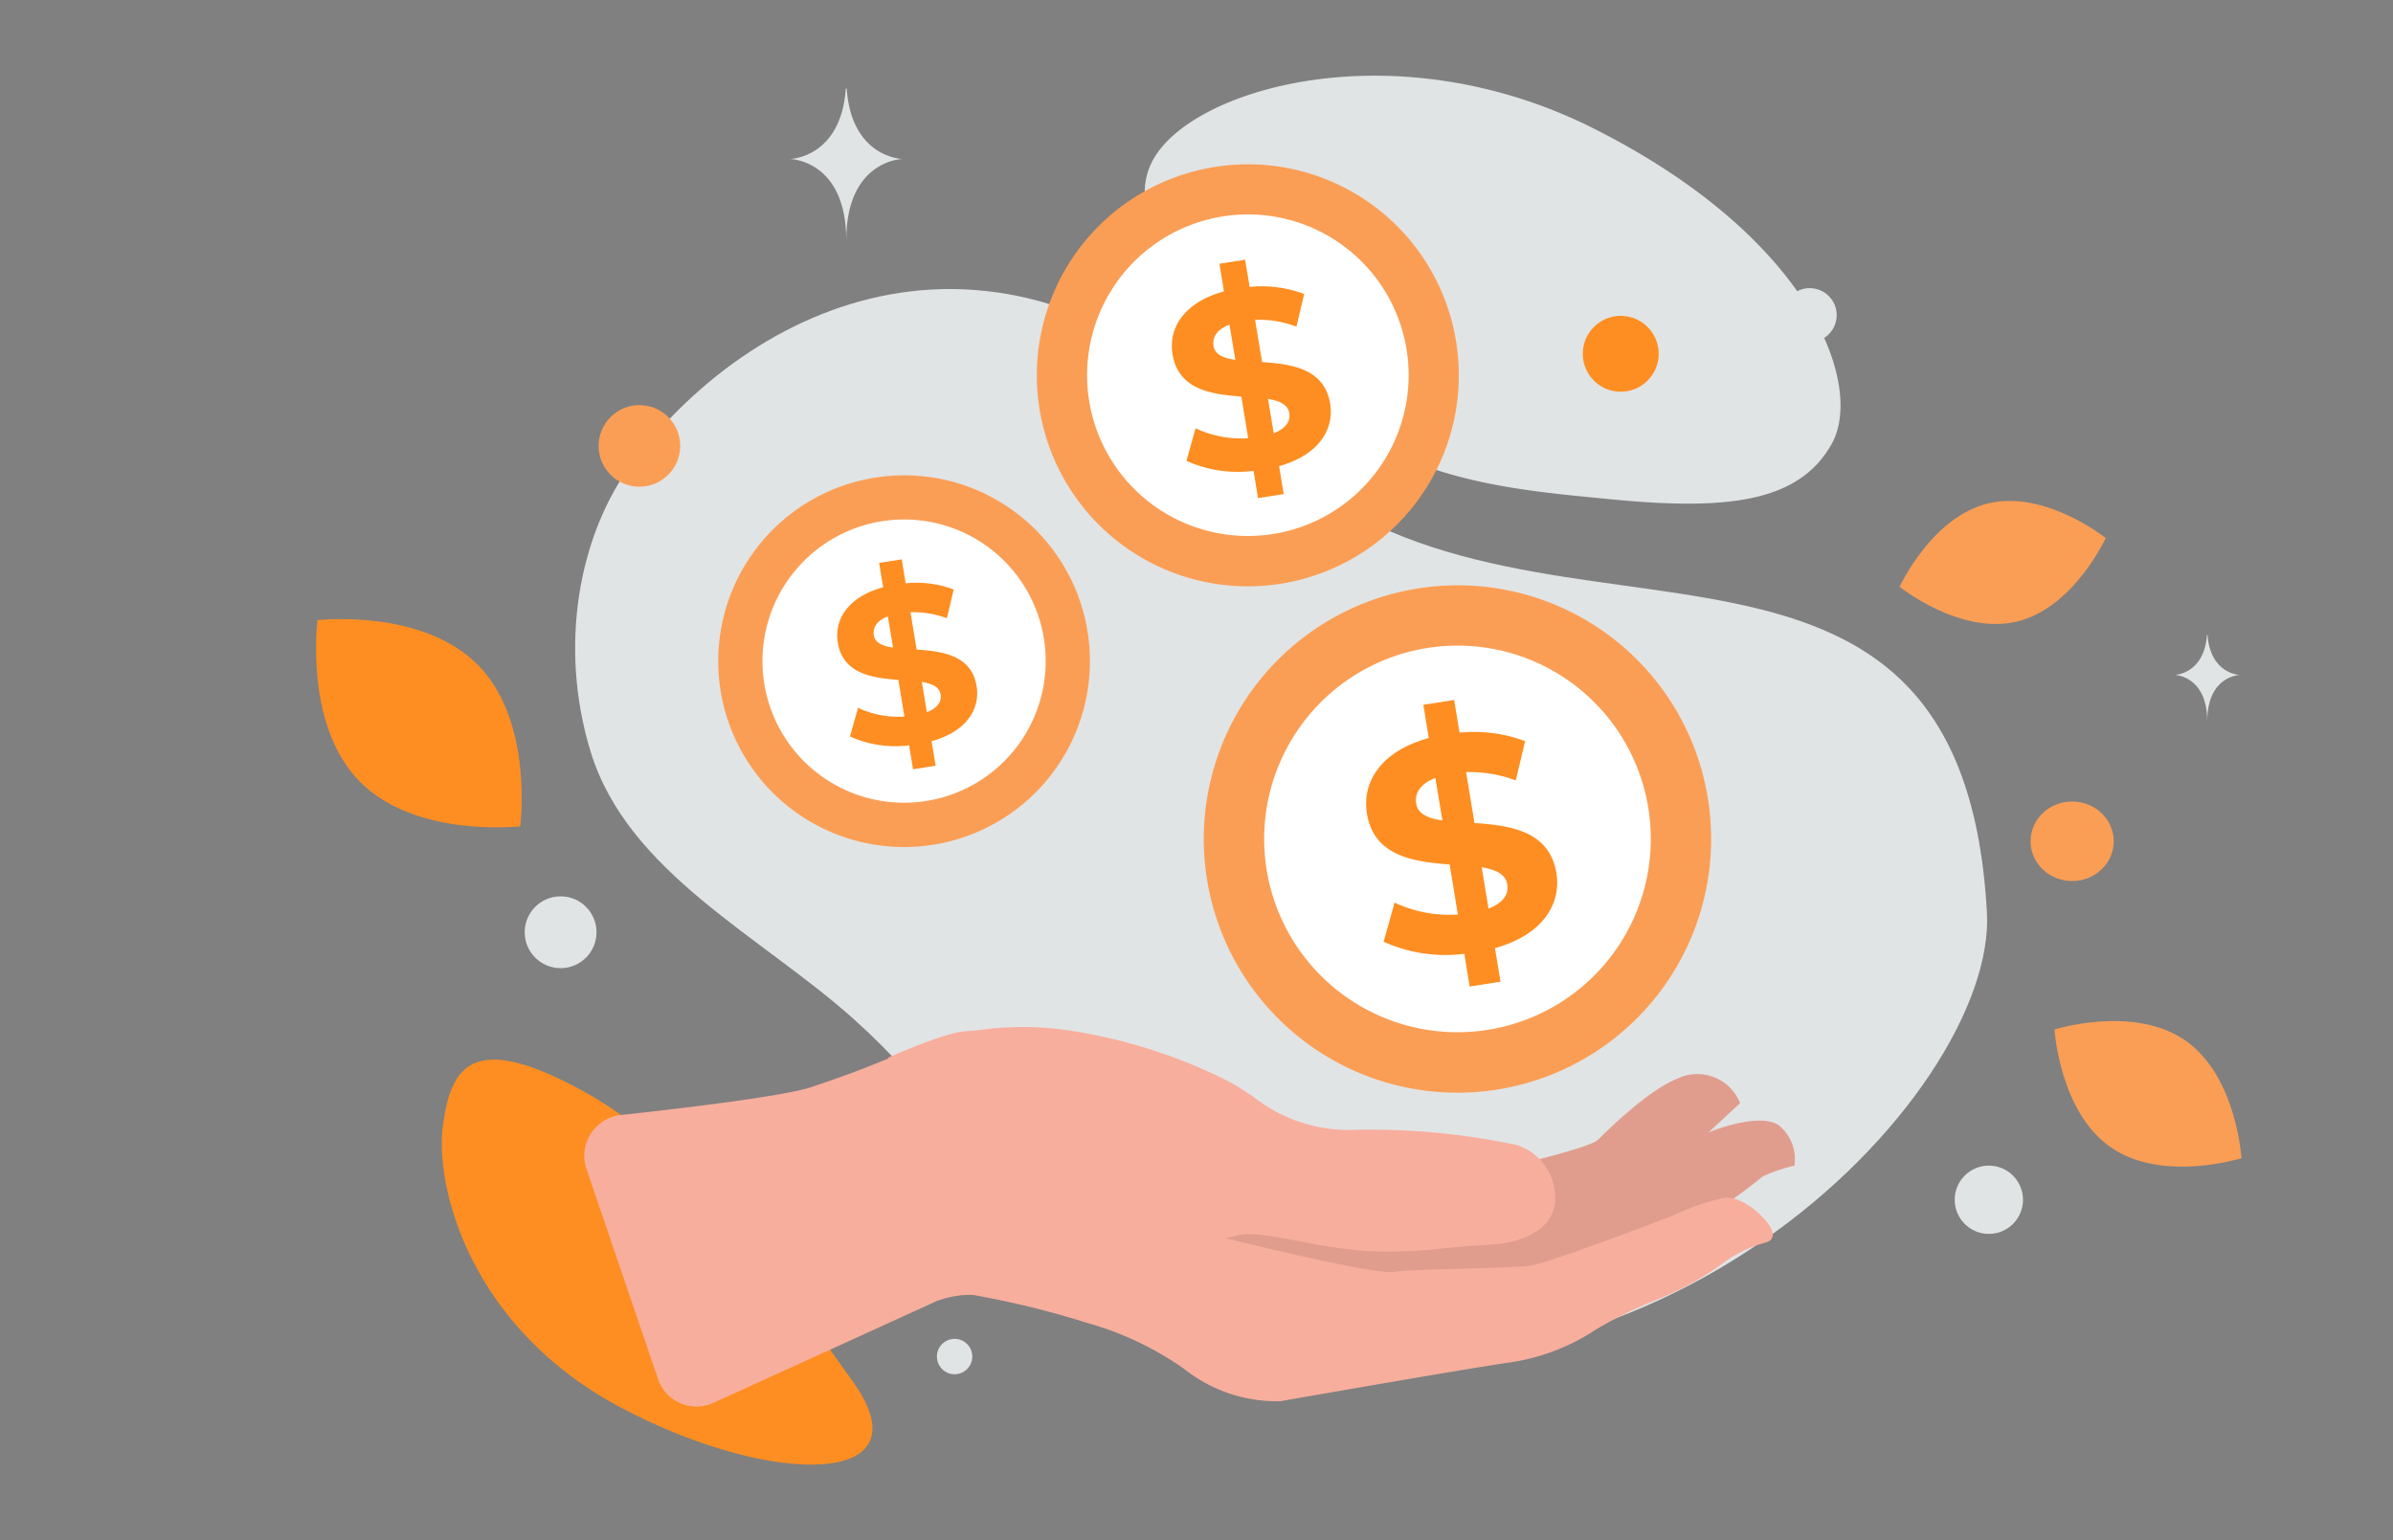 <svg xmlns="http://www.w3.org/2000/svg" xmlns:xlink="http://www.w3.org/1999/xlink" width="160" height="103" viewBox="0 0 160 103">
  <rect x="0" y="0" width="160" height="103" fill="#808080" stroke="none"/>
  <defs>
    <clipPath id="clip-path">
      <rect id="長方形_619" data-name="長方形 619" width="160" height="103" fill="#fff" stroke="#707070" stroke-width="1"/>
    </clipPath>
  </defs>
  <g id="マスクグループ_3" data-name="マスクグループ 3" clip-path="url(#clip-path)">
    <g id="_79" data-name="79" transform="translate(21.131 5.062)">
      <path id="パス_2781" data-name="パス 2781" d="M349.648,219.21c.664,12.237-23.26,37.12-52.749,27.91-13.715-4.284-12.553-11.394-22.982-20.765-6.216-5.585-15.148-9.808-17.632-17.926-2.146-7.007-.83-14.539,2.891-19.438,8.367-11.017,25.259-18.562,41.9-1.2S347.932,187.649,349.648,219.21Z" transform="translate(-237.93 -163.24)" fill="#e1e4e5"/>
      <path id="パス_2782" data-name="パス 2782" d="M460.451,142.475c-2.192,3.913-6.994,4.45-14.686,3.707-5.785-.56-11.061-.994-16.846-4.148a32.4,32.4,0,0,1-9.595-8.091c-2.535-3.141-6.074-6.725-4.339-10.286,2.384-4.892,16.17-9.012,29.558-2.274C459.247,128.785,462.6,138.65,460.451,142.475Z" transform="translate(-359.114 -117.851)" fill="#e1e4e5"/>
      <path id="パス_2783" data-name="パス 2783" d="M245.453,414.516c-5.377-7.523-10.885-15.518-18.094-19.457-7.437-4.064-8.809-1.559-9.323,2.423s1.78,13.417,11.929,18.785,20.521,5.289,15.489-1.752Z" transform="translate(-209.561 -327.195)" fill="#fe8e22"/>
      <path id="パス_2784" data-name="パス 2784" d="M633.413,244.826c-3.806.9-7.831-2.326-7.831-2.326s2.148-4.687,5.955-5.586,7.829,2.323,7.829,2.323S637.218,243.924,633.413,244.826Z" transform="translate(-519.705 -208.322)" fill="#fb9e55"/>
      <path id="パス_2785" data-name="パス 2785" d="M672.694,390.66c3.45,2.376,8.721.715,8.721.715s-.326-5.513-3.779-7.888-8.719-.718-8.719-.718S669.244,388.284,672.694,390.66Z" transform="translate(-552.678 -318.993)" fill="#fb9e55"/>
      <path id="パス_2786" data-name="パス 2786" d="M185.724,280.669c3.74,3.807,10.735,3,10.735,3s.925-6.975-2.818-10.78-10.731-3.007-10.731-3.007S181.984,276.862,185.724,280.669Z" transform="translate(-182.808 -233.478)" fill="#fe8e22"/>
      <ellipse id="楕円形_22" data-name="楕円形 22" cx="2.78" cy="2.659" rx="2.78" ry="2.659" transform="translate(120.197 53.851) rotate(180)" fill="#fb9e55"/>
      <ellipse id="楕円形_23" data-name="楕円形 23" cx="3.747" cy="3.626" rx="3.747" ry="3.626" transform="translate(27.552 77.491) rotate(180)" fill="#fb9e55"/>
      <circle id="楕円形_24" data-name="楕円形 24" cx="2.728" cy="2.728" r="2.728" transform="translate(24.349 27.483) rotate(180)" fill="#fb9e55"/>
      <circle id="楕円形_25" data-name="楕円形 25" cx="2.538" cy="2.538" r="2.538" transform="translate(89.772 21.133) rotate(180)" fill="#fe8e22"/>
      <circle id="楕円形_26" data-name="楕円形 26" cx="2.283" cy="2.283" r="2.283" transform="translate(114.13 77.446) rotate(180)" fill="#e1e4e5"/>
      <circle id="楕円形_27" data-name="楕円形 27" cx="2.401" cy="2.401" r="2.401" transform="translate(18.753 59.676) rotate(180)" fill="#e1e4e5"/>
      <circle id="楕円形_28" data-name="楕円形 28" cx="1.183" cy="1.183" r="1.183" transform="translate(43.878 86.83) rotate(180)" fill="#e1e4e5"/>
      <circle id="楕円形_29" data-name="楕円形 29" cx="1.806" cy="1.806" r="1.806" transform="translate(101.673 17.817) rotate(180)" fill="#e1e4e5"/>
      <circle id="楕円形_30" data-name="楕円形 30" cx="1.181" cy="1.181" r="1.181" transform="matrix(0.259, 0.966, -0.966, 0.259, 23.736, 41.716)" fill="#e1e4e5"/>
      <circle id="楕円形_31" data-name="楕円形 31" cx="1.571" cy="1.571" r="1.571" transform="translate(42.455 23.778) rotate(180)" fill="#e1e4e5"/>
      <ellipse id="楕円形_32" data-name="楕円形 32" cx="1.209" cy="0.967" rx="1.209" ry="0.967" transform="translate(99.555 48.185) rotate(180)" fill="#e1e4e5"/>
      <circle id="楕円形_33" data-name="楕円形 33" cx="2.458" cy="2.458" r="2.458" transform="matrix(0.259, 0.966, -0.966, 0.259, 81.074, 4.818)" fill="#e1e4e5"/>
      <path id="パス_2787" data-name="パス 2787" d="M410.122,157.941h.032c.187,2.653,2.16,2.694,2.16,2.694s-2.176.042-2.176,3.107c0-3.065-2.175-3.107-2.175-3.107s1.972-.041,2.159-2.694ZM319.112,121.42h.055c.322,4.642,3.72,4.714,3.72,4.714s-3.747.074-3.747,5.438c0-5.364-3.747-5.438-3.747-5.438S318.789,126.062,319.112,121.42Z" transform="translate(-283.689 -120.566)" fill="#e1e4e5"/>
      <path id="パス_2788" data-name="パス 2788" d="M448.684,403.31s5.553-1.279,6.119-1.83,3.3-3.3,5.359-4.114a3.069,3.069,0,0,1,4.153,1.655l-2.116,1.96s3.364-1.4,4.7-.48a2.909,2.909,0,0,1,1.051,2.7,10.666,10.666,0,0,0-2.118.721,31.384,31.384,0,0,1-23,6.984c-14.226-1.193-15.01-3.3-15.132-3.464a23.414,23.414,0,0,1,0-2.936Z" transform="translate(-369.101 -330.319)" fill="#f8ae9d"/>
      <path id="パス_2789" data-name="パス 2789" d="M448.684,403.31s5.553-1.279,6.119-1.83,3.3-3.3,5.359-4.114a3.069,3.069,0,0,1,4.153,1.655l-2.116,1.96s3.364-1.4,4.7-.48a2.909,2.909,0,0,1,1.051,2.7,10.666,10.666,0,0,0-2.118.721,31.384,31.384,0,0,1-23,6.984c-14.226-1.193-15.01-3.3-15.132-3.464a23.414,23.414,0,0,1,0-2.936Z" transform="translate(-369.101 -330.319)" opacity="0.1"/>
      <path id="パス_2790" data-name="パス 2790" d="M284.391,384.1c-.4.042-.756.079-1.066.093-1.424.068-5.215,1.776-5.215,1.776l.017.054c-2.033.833-3.1,1.214-5.117,1.9-1.8.614-8.578,1.421-12.766,1.878a2.742,2.742,0,0,0-2.3,3.6l4.784,14.048a2.715,2.715,0,0,0,3.7,1.6c4.65-2.119,13.726-6.255,14.936-6.81a6.468,6.468,0,0,1,2.405-.414,60.718,60.718,0,0,1,7.671,1.88,21.116,21.116,0,0,1,6.475,3.077,9.955,9.955,0,0,0,6.426,2.154s12.291-2.153,15.165-2.565a14.168,14.168,0,0,0,6.045-2.3l.636-.358a31.2,31.2,0,0,1,3.076-1.463,21.1,21.1,0,0,0,4.471-2.392,8.376,8.376,0,0,1,2.861-1.476c.405-.119.591-.173.661-.5.161-.74-1.882-2.717-3.212-2.546a16,16,0,0,0-3.546,1.229s-8.031,3.076-9.374,3.294c-.674.111-2.644.164-4.61.218s-3.9.106-4.572.215c-1.342.221-11.317-2.27-11.317-2.27a6.268,6.268,0,0,0,.858-.171c.82-.246,2.458.065,4.295.413a35.014,35.014,0,0,0,4.273.632,30.34,30.34,0,0,0,5.128-.179c.91-.087,1.871-.179,3-.234,3.166-.154,4.834-1.587,4.5-3.618a3.641,3.641,0,0,0-3.153-3.187,46.978,46.978,0,0,0-10.082-.89,10.31,10.31,0,0,1-6.91-2.21c-.492-.329-.988-.66-1.526-.966a35.45,35.45,0,0,0-10.217-3.374,21.165,21.165,0,0,0-6.393-.145Z" transform="translate(-239.864 -320.303)" fill="#f8ae9d" fill-rule="evenodd"/>
      <path id="パス_2791" data-name="パス 2791" d="M464.748,274.847a16.962,16.962,0,1,1-19.219-14.308A16.937,16.937,0,0,1,464.748,274.847Z" transform="translate(-371.651 -226.283)" fill="#fb9e55"/>
      <path id="パス_2792" data-name="パス 2792" d="M473.612,288.245a12.925,12.925,0,1,1-14.646-10.9A12.914,12.914,0,0,1,473.612,288.245Z" transform="translate(-384.507 -239.1)" fill="#fff"/>
      <path id="パス_2793" data-name="パス 2793" d="M485.043,309.01l.371,2.244-2.063.323-.358-2.187a10.053,10.053,0,0,1-5.394-.806l.73-2.619a8.662,8.662,0,0,0,4.233.8l-.551-3.347c-2.375-.187-5.056-.529-5.527-3.392-.352-2.122.936-4.192,4.133-5.063l-.365-2.225,2.063-.322.358,2.186a9.691,9.691,0,0,1,4.385.568l-.624,2.625a8.763,8.763,0,0,0-3.324-.555l.564,3.405c2.375.161,5.009.516,5.474,3.341C489.488,306.075,488.221,308.126,485.043,309.01Zm-3.516-8.539-.471-2.844c-1.055.413-1.387,1.058-1.281,1.722C479.895,300.045,480.571,300.335,481.527,300.471Zm4.339,4.282c-.113-.7-.776-.987-1.712-1.154l.458,2.767C485.607,305.985,485.972,305.392,485.865,304.753Z" transform="translate(-406.217 -250.673)" fill="#fe8e22"/>
      <path id="パス_2794" data-name="パス 2794" d="M319.965,240.216a12.426,12.426,0,1,1-14.08-10.482A12.408,12.408,0,0,1,319.965,240.216Z" transform="translate(-268.355 -202.88)" fill="#fb9e55"/>
      <path id="パス_2795" data-name="パス 2795" d="M326.459,250.032a9.469,9.469,0,1,1-10.73-7.988,9.461,9.461,0,0,1,10.73,7.988Z" transform="translate(-277.774 -212.27)" fill="#fff"/>
      <path id="パス_2796" data-name="パス 2796" d="M334.834,265.244l.272,1.644-1.511.236-.263-1.6a7.367,7.367,0,0,1-3.951-.591l.535-1.918a6.346,6.346,0,0,0,3.1.586l-.4-2.452c-1.74-.137-3.7-.388-4.049-2.485-.258-1.555.685-3.071,3.028-3.709l-.267-1.63,1.512-.236.262,1.6a7.1,7.1,0,0,1,3.213.416l-.457,1.923a6.421,6.421,0,0,0-2.435-.407l.413,2.5c1.74.118,3.67.378,4.01,2.448.248,1.531-.681,3.034-3.009,3.681Zm-2.576-6.256-.345-2.084c-.773.3-1.016.775-.938,1.262C331.062,258.676,331.558,258.888,332.258,258.988Zm3.179,3.138c-.082-.515-.569-.723-1.254-.846l.336,2.027c.729-.279,1-.714.918-1.181Z" transform="translate(-293.679 -220.748)" fill="#fe8e22"/>
      <path id="パス_2797" data-name="パス 2797" d="M412.4,154.681a14.108,14.108,0,1,1-15.986-11.9,14.088,14.088,0,0,1,15.986,11.9Z" transform="translate(-336.143 -136.706)" fill="#fb9e55"/>
      <path id="パス_2798" data-name="パス 2798" d="M419.774,165.824a10.75,10.75,0,1,1-12.182-9.068A10.741,10.741,0,0,1,419.774,165.824Z" transform="translate(-346.836 -147.366)" fill="#fff"/>
      <path id="パス_2799" data-name="パス 2799" d="M429.283,183.1l.309,1.867-1.716.268-.3-1.819a8.36,8.36,0,0,1-4.486-.67l.607-2.178a7.206,7.206,0,0,0,3.521.665l-.458-2.784c-1.976-.156-4.2-.44-4.6-2.822-.292-1.765.778-3.487,3.438-4.211l-.3-1.851,1.716-.268.3,1.819a8.062,8.062,0,0,1,3.648.472l-.519,2.183a7.29,7.29,0,0,0-2.765-.461l.469,2.832c1.975.134,4.166.429,4.552,2.779C432.98,180.655,431.926,182.361,429.283,183.1Zm-2.925-7.1-.392-2.366c-.878.343-1.153.88-1.065,1.432C425,175.639,425.563,175.881,426.358,175.993Zm3.609,3.562c-.094-.585-.646-.821-1.424-.96l.381,2.3C429.751,180.58,430.055,180.086,429.967,179.555Z" transform="translate(-364.893 -156.992)" fill="#fe8e22"/>
    </g>
  </g>
</svg>
